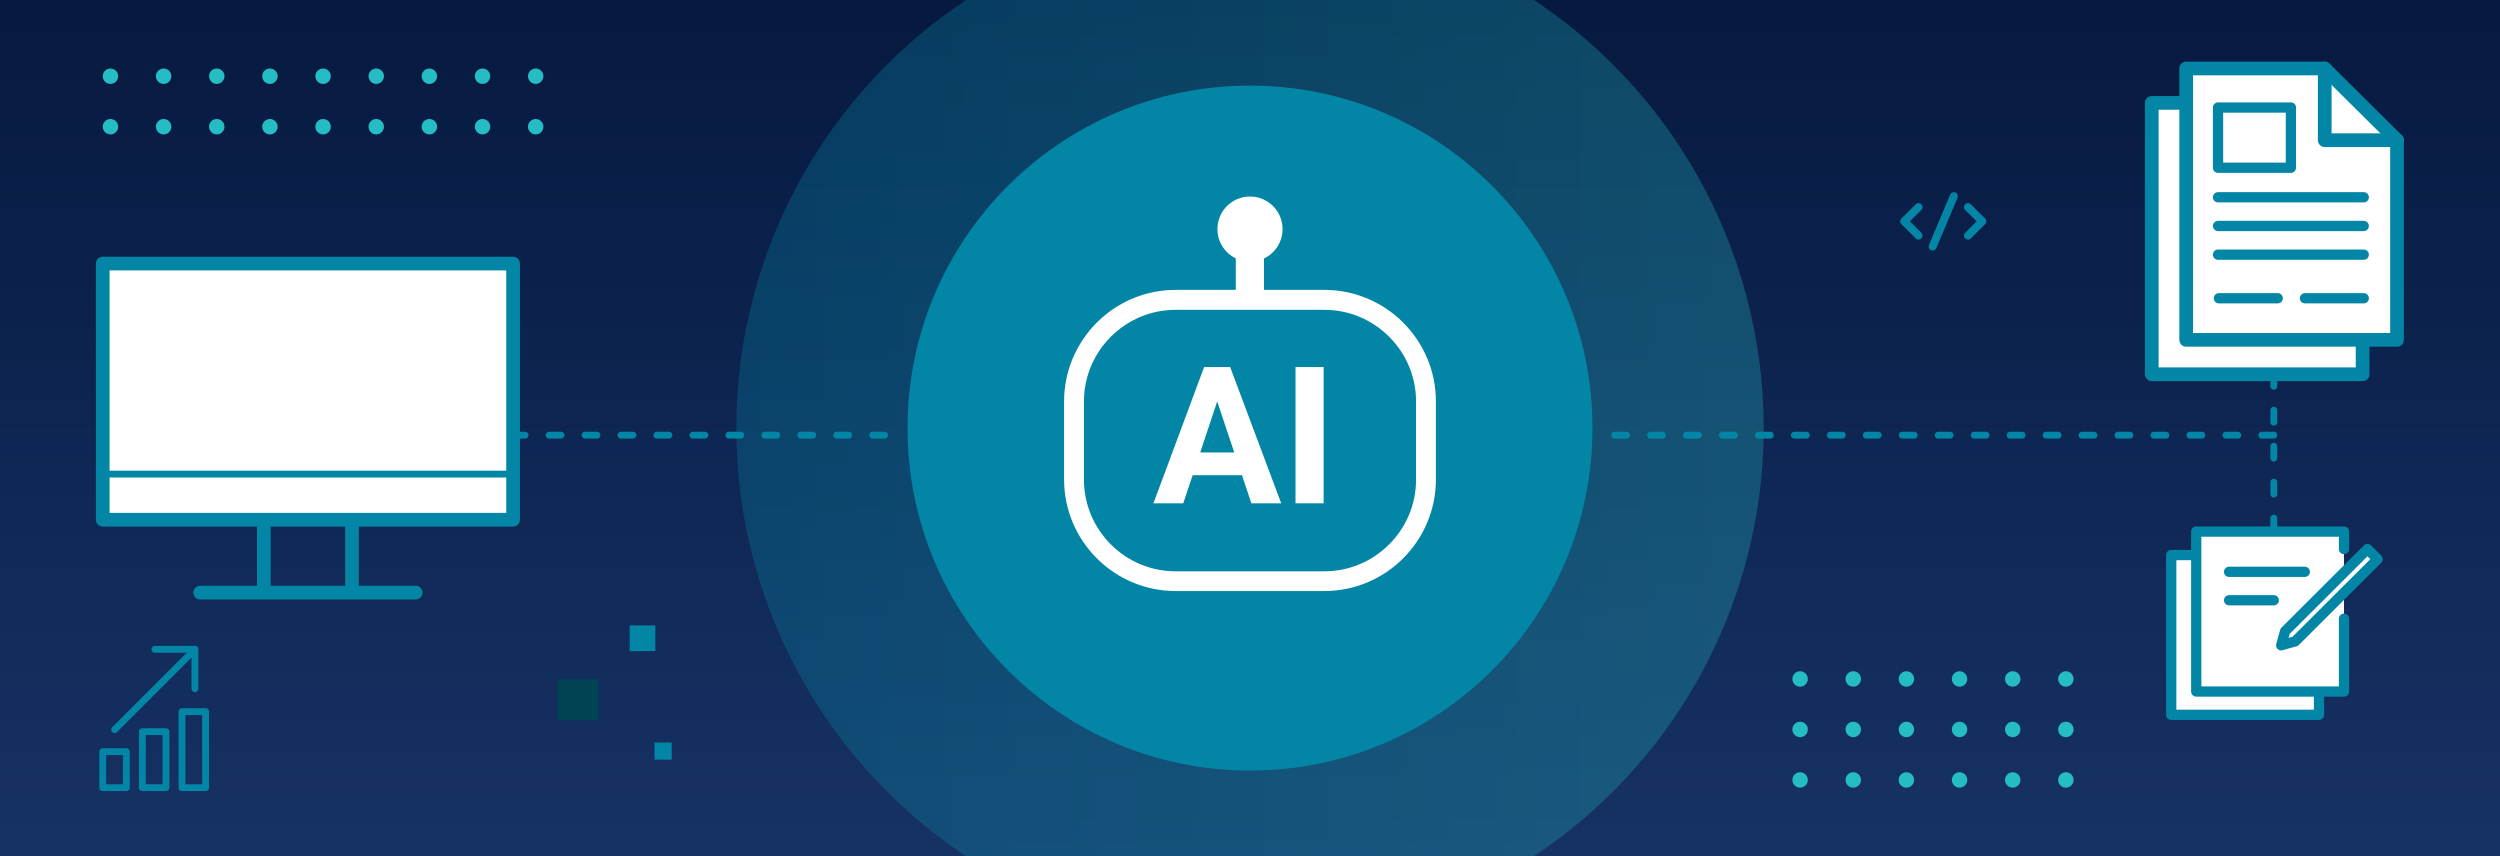 <svg width="730" height="250" viewBox="0 0 730 250" fill="none" xmlns="http://www.w3.org/2000/svg">
<rect x="0" y="0" width="730" height="250" fill="#808080" stroke="none"/>
<g clip-path="url(#clip0_2066_403)">
<rect width="730" height="250" fill="#EFF2F8"/>
<rect width="730" height="250" fill="url(#paint0_linear_2066_403)"/>
<ellipse opacity="0.3" cx="365" cy="125" rx="150" ry="150" fill="url(#paint1_linear_2066_403)"/>
<ellipse cx="365" cy="125" rx="100" ry="100" fill="#0386A5"/>
<path d="M386.7 172.182H343.298C325.549 172.182 311.148 157.748 311.148 140.032V117.26C311.148 99.511 325.549 85.11 343.298 85.11H386.7C404.415 85.11 418.849 99.544 418.849 117.26V140.032C418.849 157.748 404.415 172.182 386.7 172.182ZM343.298 90.033C328.295 90.033 316.105 102.223 316.105 117.226V139.999C316.105 155.002 328.295 167.192 343.298 167.192H386.7C401.703 167.192 413.893 155.002 413.893 139.999V117.226C413.893 102.223 401.703 90.033 386.7 90.033H343.298Z" fill="white"/>
<path d="M386.699 172.584H343.298C325.348 172.584 310.713 157.983 310.713 139.999V117.226C310.713 99.276 325.314 84.642 343.298 84.642H386.699C404.65 84.642 419.284 99.243 419.284 117.226V139.999C419.284 157.949 404.683 172.584 386.699 172.584ZM343.298 85.512C325.783 85.512 311.55 99.745 311.55 117.26V140.032C311.55 157.547 325.783 171.78 343.298 171.78H386.699C404.214 171.78 418.447 157.547 418.447 140.032V117.26C418.447 99.745 404.214 85.512 386.699 85.512H343.298ZM386.699 167.661H343.298C328.06 167.661 315.669 155.27 315.669 140.032V117.26C315.669 102.022 328.06 89.632 343.298 89.632H386.699C401.937 89.632 414.328 102.022 414.328 117.26V140.032C414.328 155.27 401.937 167.661 386.699 167.661ZM343.298 90.469C328.529 90.469 316.506 102.491 316.506 117.26V140.032C316.506 154.801 328.529 166.824 343.298 166.824H386.699C401.468 166.824 413.491 154.801 413.491 140.032V117.26C413.491 102.491 401.468 90.469 386.699 90.469H343.298Z" fill="white"/>
<path d="M364.999 76.403C370.252 76.403 374.51 72.144 374.51 66.892C374.51 61.639 370.252 57.381 364.999 57.381C359.746 57.381 355.488 61.639 355.488 66.892C355.488 72.144 359.746 76.403 364.999 76.403Z" fill="white"/>
<path d="M369.086 72.585C369.086 70.31 367.242 68.466 364.967 68.466C362.692 68.466 360.848 70.31 360.848 72.585V85.746C360.848 88.021 362.692 89.865 364.967 89.865C367.242 89.865 369.086 88.021 369.086 85.746V72.585Z" fill="white"/>
<path d="M362.623 138.76H348.256L345.51 146.965H336.803L351.605 107.18H359.207L374.11 146.965H365.402L362.656 138.76H362.623ZM350.466 132.129H360.412L355.423 117.226L350.466 132.129Z" fill="white"/>
<path d="M386.498 146.965H378.293V107.18H386.498V146.965Z" fill="white"/>
<path d="M149.821 76.96H30V151.764H149.821V76.96Z" fill="white" stroke="#0386A5" stroke-width="4" stroke-miterlimit="10" stroke-linecap="round" stroke-linejoin="round"/>
<path d="M58.445 173.041H121.379" stroke="#0386A5" stroke-width="4" stroke-miterlimit="10" stroke-linecap="round" stroke-linejoin="round"/>
<path d="M77.033 151.765V173.041" stroke="#0386A5" stroke-width="4" stroke-miterlimit="10" stroke-linejoin="round"/>
<path d="M102.789 151.765V173.041" stroke="#0386A5" stroke-width="4" stroke-miterlimit="10" stroke-linejoin="round"/>
<path d="M30 138.438H149.821" stroke="#0386A5" stroke-width="2" stroke-miterlimit="10" stroke-linecap="round" stroke-linejoin="round"/>
<path d="M689.88 100.074V109.287H628.316V30.051H637.53" fill="white"/>
<path d="M689.88 100.074V109.287H628.316V30.051H637.53" stroke="#0386A5" stroke-width="4" stroke-miterlimit="10" stroke-linecap="round" stroke-linejoin="round"/>
<path d="M638.367 99.236V20H678.823L699.93 40.94V99.236H638.367Z" fill="white" stroke="#0386A5" stroke-width="4" stroke-miterlimit="10" stroke-linecap="round" stroke-linejoin="round"/>
<path d="M678.822 20V40.94H699.93" stroke="#0386A5" stroke-width="4" stroke-miterlimit="10" stroke-linecap="round" stroke-linejoin="round"/>
<path d="M668.939 31.391H647.664V48.98H668.939V31.391Z" stroke="#0386A5" stroke-width="3" stroke-miterlimit="10" stroke-linecap="round" stroke-linejoin="round"/>
<path d="M690.214 57.607H647.664" stroke="#0386A5" stroke-width="3" stroke-miterlimit="10" stroke-linecap="round" stroke-linejoin="round"/>
<path d="M690.214 65.983H647.664" stroke="#0386A5" stroke-width="3" stroke-miterlimit="10" stroke-linecap="round" stroke-linejoin="round"/>
<path d="M690.214 74.359H647.664" stroke="#0386A5" stroke-width="3" stroke-miterlimit="10" stroke-linecap="round" stroke-linejoin="round"/>
<path d="M690.214 87.091H673.043" stroke="#0386A5" stroke-width="3" stroke-miterlimit="10" stroke-linecap="round" stroke-linejoin="round"/>
<path d="M665.087 87.091H647.916" stroke="#0386A5" stroke-width="3" stroke-miterlimit="10" stroke-linecap="round" stroke-linejoin="round"/>
<path d="M36.895 219.481H30V230H36.895V219.481Z" stroke="#0386A5" stroke-width="2" stroke-miterlimit="10" stroke-linecap="round" stroke-linejoin="round"/>
<path d="M48.466 213.638H41.57V229.999H48.466V213.638Z" stroke="#0386A5" stroke-width="2" stroke-miterlimit="10" stroke-linecap="round" stroke-linejoin="round"/>
<path d="M60.036 207.795H53.141V230H60.036V207.795Z" stroke="#0386A5" stroke-width="2" stroke-miterlimit="10" stroke-linecap="round" stroke-linejoin="round"/>
<path d="M45.232 189.602H56.919V201.094" stroke="#0386A5" stroke-width="2" stroke-miterlimit="10" stroke-linecap="round" stroke-linejoin="round"/>
<path d="M56.919 189.602L33.467 213.053" stroke="#0386A5" stroke-width="2" stroke-miterlimit="10" stroke-linecap="round" stroke-linejoin="round"/>
<path d="M574.658 60.494L578.827 64.624L574.658 68.792" stroke="#0386A5" stroke-width="2.337" stroke-miterlimit="10" stroke-linecap="round" stroke-linejoin="round"/>
<path d="M560.205 68.792L556.037 64.624L560.205 60.494" stroke="#0386A5" stroke-width="2.337" stroke-miterlimit="10" stroke-linecap="round" stroke-linejoin="round"/>
<path d="M570.526 57.3L564.332 71.986" stroke="#0386A5" stroke-width="2.337" stroke-miterlimit="10" stroke-linecap="round" stroke-linejoin="round"/>
<path d="M149.822 127.072L265.002 127.072" stroke="#0386A5" stroke-width="2" stroke-linecap="round" stroke-linejoin="round" stroke-dasharray="3.5 7"/>
<path d="M663.949 127.072L465 127.072" stroke="#0386A5" stroke-width="2" stroke-linecap="round" stroke-linejoin="round" stroke-dasharray="3.5 7"/>
<path d="M663.949 109.287L663.949 155.224" stroke="#0386A5" stroke-width="2" stroke-linecap="round" stroke-linejoin="round" stroke-dasharray="3.5 7"/>
<path d="M677.148 201.923V208.723H633.998V162.073H641.298" fill="white"/>
<path d="M677.148 201.923V208.723H633.998V162.073H641.298" stroke="#0386A5" stroke-width="3" stroke-miterlimit="10" stroke-linecap="round" stroke-linejoin="round"/>
<path d="M684.449 180.674V201.924H641.299V155.224H684.449V160.324" fill="white"/>
<path d="M684.449 180.674V201.924H641.299V155.224H684.449V160.324" stroke="#0386A5" stroke-width="3" stroke-miterlimit="10" stroke-linecap="round" stroke-linejoin="round"/>
<path d="M670.2 187.273L666.1 188.423L667.25 184.323L691.3 160.323L694.25 163.273L670.2 187.273Z" fill="white" stroke="#0386A5" stroke-width="3" stroke-miterlimit="10" stroke-linecap="round" stroke-linejoin="round"/>
<path d="M650.898 166.973H672.998" stroke="#0386A5" stroke-width="3" stroke-miterlimit="10" stroke-linecap="round" stroke-linejoin="round"/>
<path d="M650.898 175.273H663.948" stroke="#0386A5" stroke-width="3" stroke-miterlimit="10" stroke-linecap="round" stroke-linejoin="round"/>
<rect x="162.834" y="198.326" width="12" height="12" fill="#004353"/>
<rect x="183.855" y="182.626" width="7.5" height="7.5" fill="#0386A5"/>
<rect x="191.133" y="216.818" width="5" height="5" fill="#0386A5"/>
<ellipse cx="572.195" cy="227.744" rx="2.255" ry="2.255" fill="#25BCC3"/>
<ellipse cx="587.714" cy="227.744" rx="2.255" ry="2.255" fill="#25BCC3"/>
<ellipse cx="603.236" cy="227.745" rx="2.255" ry="2.255" fill="#25BCC3"/>
<ellipse cx="572.195" cy="213" rx="2.255" ry="2.255" fill="#25BCC3"/>
<ellipse cx="572.195" cy="198.255" rx="2.255" ry="2.255" fill="#25BCC3"/>
<ellipse cx="587.714" cy="213" rx="2.255" ry="2.255" fill="#25BCC3"/>
<ellipse cx="587.714" cy="198.255" rx="2.255" ry="2.255" fill="#25BCC3"/>
<ellipse cx="603.236" cy="212.999" rx="2.255" ry="2.255" fill="#25BCC3"/>
<ellipse cx="603.236" cy="198.255" rx="2.255" ry="2.255" fill="#25BCC3"/>
<ellipse cx="541.152" cy="227.745" rx="2.255" ry="2.255" fill="#25BCC3"/>
<ellipse cx="541.152" cy="212.999" rx="2.255" ry="2.255" fill="#25BCC3"/>
<ellipse cx="541.152" cy="198.255" rx="2.255" ry="2.255" fill="#25BCC3"/>
<ellipse cx="525.63" cy="227.744" rx="2.255" ry="2.255" fill="#25BCC3"/>
<ellipse cx="525.63" cy="213" rx="2.255" ry="2.255" fill="#25BCC3"/>
<ellipse cx="525.63" cy="198.255" rx="2.255" ry="2.255" fill="#25BCC3"/>
<ellipse cx="556.671" cy="227.745" rx="2.255" ry="2.255" fill="#25BCC3"/>
<ellipse cx="556.671" cy="212.999" rx="2.255" ry="2.255" fill="#25BCC3"/>
<ellipse cx="556.671" cy="198.255" rx="2.255" ry="2.255" fill="#25BCC3"/>
<ellipse cx="78.82" cy="36.999" rx="2.255" ry="2.255" fill="#25BCC3"/>
<ellipse cx="78.82" cy="22.255" rx="2.255" ry="2.255" fill="#25BCC3"/>
<ellipse cx="94.339" cy="36.999" rx="2.255" ry="2.255" fill="#25BCC3"/>
<ellipse cx="94.339" cy="22.255" rx="2.255" ry="2.255" fill="#25BCC3"/>
<ellipse cx="109.861" cy="36.999" rx="2.255" ry="2.255" fill="#25BCC3"/>
<ellipse cx="125.382" cy="36.999" rx="2.255" ry="2.255" fill="#25BCC3"/>
<ellipse cx="140.902" cy="36.999" rx="2.255" ry="2.255" fill="#25BCC3"/>
<ellipse cx="156.423" cy="36.999" rx="2.255" ry="2.255" fill="#25BCC3"/>
<ellipse cx="109.861" cy="22.255" rx="2.255" ry="2.255" fill="#25BCC3"/>
<ellipse cx="125.382" cy="22.255" rx="2.255" ry="2.255" fill="#25BCC3"/>
<ellipse cx="140.902" cy="22.255" rx="2.255" ry="2.255" fill="#25BCC3"/>
<ellipse cx="156.423" cy="22.255" rx="2.255" ry="2.255" fill="#25BCC3"/>
<ellipse cx="47.777" cy="36.999" rx="2.255" ry="2.255" fill="#25BCC3"/>
<ellipse cx="47.777" cy="22.255" rx="2.255" ry="2.255" fill="#25BCC3"/>
<ellipse cx="32.255" cy="36.999" rx="2.255" ry="2.255" fill="#25BCC3"/>
<ellipse cx="32.255" cy="22.255" rx="2.255" ry="2.255" fill="#25BCC3"/>
<ellipse cx="63.296" cy="36.999" rx="2.255" ry="2.255" fill="#25BCC3"/>
<ellipse cx="63.296" cy="22.255" rx="2.255" ry="2.255" fill="#25BCC3"/>
</g>
<defs>
<linearGradient id="paint0_linear_2066_403" x1="365" y1="0" x2="365" y2="250" gradientUnits="userSpaceOnUse">
<stop stop-color="#061940"/>
<stop offset="1" stop-color="#163264"/>
</linearGradient>
<linearGradient id="paint1_linear_2066_403" x1="215" y1="125" x2="515" y2="125" gradientUnits="userSpaceOnUse">
<stop stop-color="#0386A5"/>
<stop offset="1" stop-color="#25BCC3"/>
</linearGradient>
<clipPath id="clip0_2066_403">
<rect width="730" height="250" fill="white"/>
</clipPath>
</defs>
</svg>
